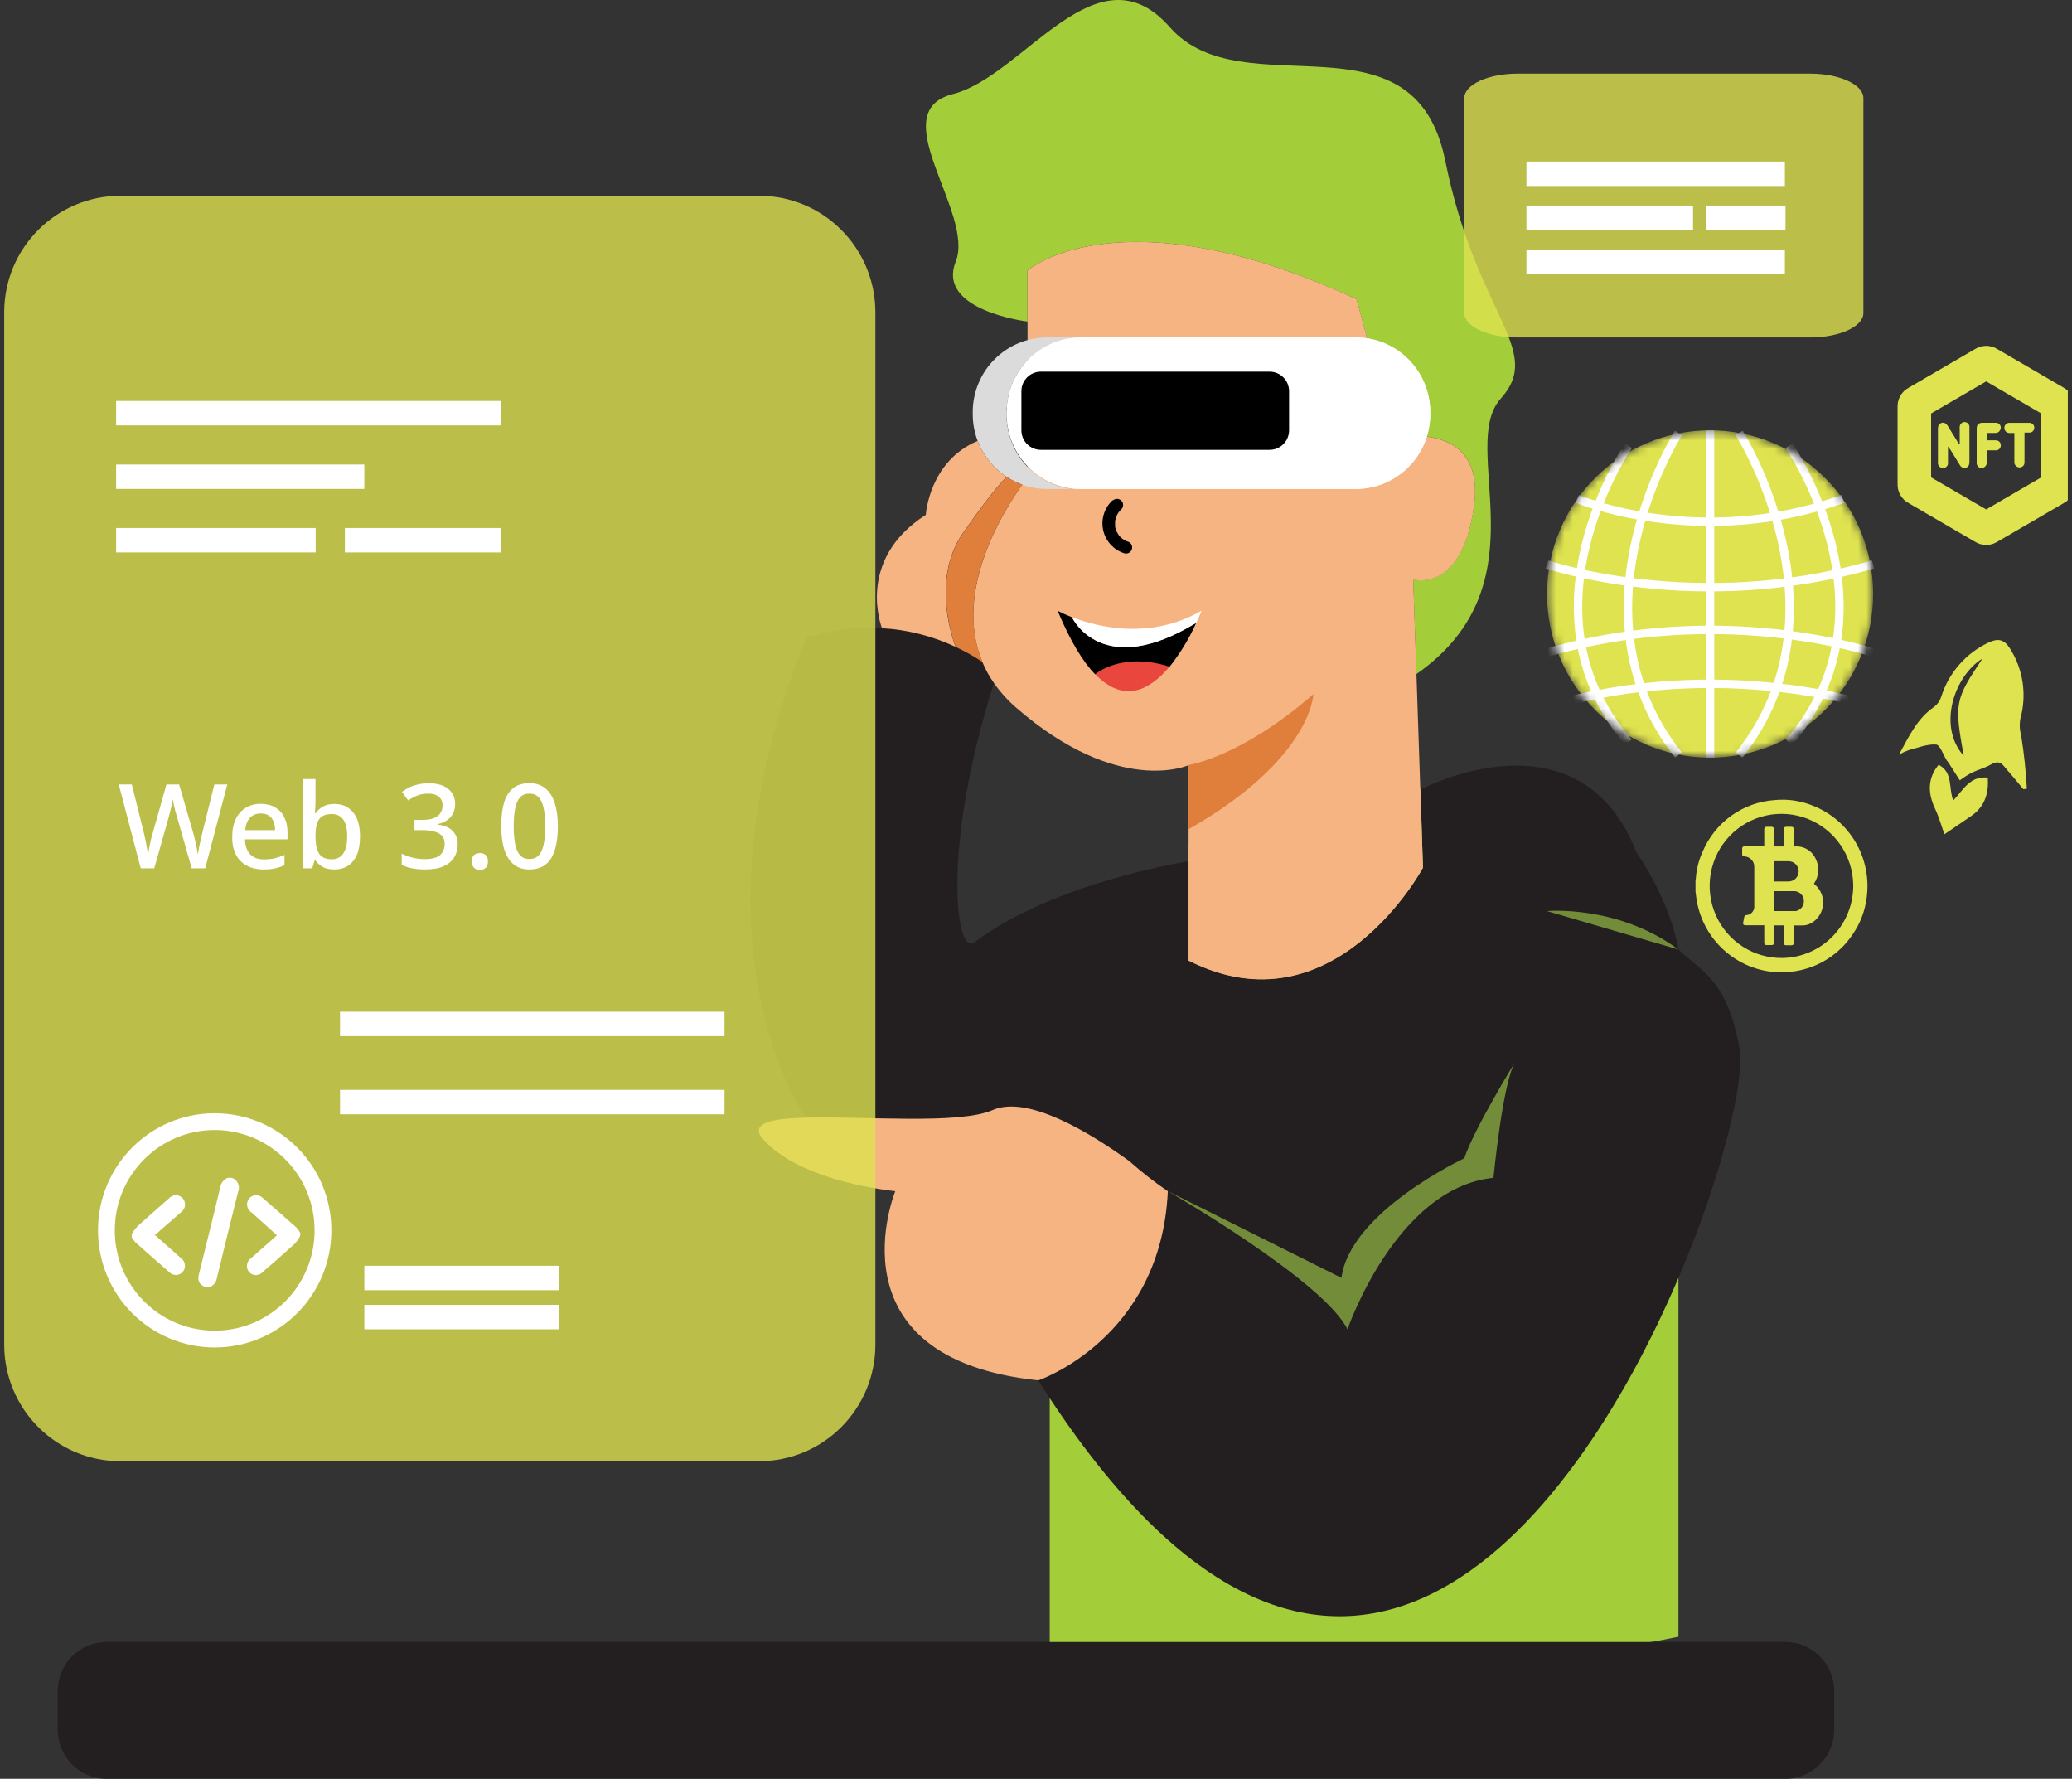 <svg width="247" height="212" viewBox="0 0 247 212" fill="none" xmlns="http://www.w3.org/2000/svg">
<rect x="0" y="0" width="247" height="212" fill="#333333" stroke="none"/>
<g clip-path="url(#clip0_508_57727)">
<path d="M200.086 152.296C187.321 182.192 159.142 218.132 125.137 166.638C124.678 165.945 124.214 165.235 123.756 164.507C123.756 164.507 138.377 159.563 139.195 141.96C137.595 140.87 136.067 139.676 134.623 138.385C129.842 134.932 122.474 130.483 118.343 132.3C114.34 134.047 103.02 133.022 96.098 133.202C96.098 133.202 81.182 112.822 96.098 76.096C98.993 75.064 102.068 74.646 105.132 74.867C108.171 75.044 111.148 75.801 113.904 77.097C115.004 77.617 116.066 78.212 117.084 78.879C117.457 79.77 117.926 80.618 118.482 81.406C112.059 101.694 114.055 114.272 116.196 112.269C125.856 105.065 141.666 102.655 141.666 102.655V114.493C158.985 123.228 169.608 103.429 169.608 103.429L169.336 94.007L169.736 93.914C169.736 93.914 188.354 84.3 195.096 101.618C195.096 101.618 198.931 106.923 200.103 113.165C202.795 115.803 205.87 116.659 207.367 124.945C208.011 128.655 205.377 139.957 200.086 152.296Z" fill="#231F20"/>
<path d="M169.625 103.4C169.625 103.4 159.002 123.228 141.684 114.464V100.57L169.335 94.007L169.625 103.4Z" fill="#A4CE39"/>
<path d="M178.909 47.499C173.687 53.322 184.316 69.516 168.848 80.341L168.465 69.044C168.465 69.044 174.267 70.791 175.712 60.309C177.157 49.828 166.145 52.157 166.145 52.157L161.718 35.66C133.503 22.652 122.486 32.231 122.486 32.231V38.322C122.486 38.322 111.607 37.017 113.928 31.194C116.249 25.371 105.155 13.358 113.603 11.209C122.05 9.061 130.753 -6.656 139.456 3.243C148.159 13.143 168.57 0.722 172.289 19.164C176.008 37.605 184.131 41.676 178.909 47.499Z" fill="#A4CE39"/>
<path d="M139.217 141.966C138.399 159.569 123.778 164.513 123.778 164.513C98.552 161.881 106.727 141.966 106.727 141.966C106.727 141.966 95.651 140.959 91.009 135.829C89.269 133.878 91.845 133.313 96.097 133.202C103.019 133.022 114.339 134.058 118.342 132.3C122.473 130.483 129.841 134.932 134.622 138.385C136.067 139.676 137.594 140.87 139.194 141.96L139.217 141.966Z" fill="#F7B483"/>
<path d="M175.718 60.333C174.273 70.814 168.471 69.067 168.471 69.067L168.854 80.364L169.312 94.031L169.631 103.423C169.631 103.423 159.008 123.251 141.689 114.487V91.195C141.689 91.195 133.37 94.98 121.133 84.341C120.141 83.483 119.258 82.505 118.505 81.43C117.949 80.641 117.48 79.793 117.107 78.902C113.545 70.407 119.782 60.659 121.853 57.77C122.247 57.223 122.491 56.92 122.491 56.92V32.231C122.491 32.231 133.515 22.652 161.723 35.66L162.977 40.319L166.15 52.151C167.45 51.918 168.778 51.878 170.09 52.035C173.083 52.407 176.565 54.154 175.718 60.333Z" fill="#F7B483"/>
<path d="M200.085 152.302V195.072C182.918 198.683 142.426 201.123 125.137 197.774V166.644C159.165 218.137 187.356 182.198 200.085 152.302Z" fill="#A4CE39"/>
<path d="M139.217 141.966C139.217 141.966 157.731 152.605 160.632 158.428C160.632 158.428 166.433 141.541 178.037 140.376C178.037 140.376 179.116 129.097 180.607 126.587C180.607 126.587 175.716 134.553 174.556 138.047C174.556 138.047 160.933 144.418 159.912 152.296L139.217 141.966Z" fill="#728C3A"/>
<path d="M127.984 58.231C128.28 58.26 128.565 58.277 128.889 58.277H124.828C123.812 58.279 122.803 58.104 121.846 57.759C121.203 57.528 120.589 57.221 120.018 56.845C118.772 56.039 117.747 54.933 117.037 53.626C116.328 52.32 115.956 50.856 115.957 49.368V49.123C115.956 47.954 116.185 46.796 116.631 45.715C117.076 44.635 117.73 43.653 118.554 42.826C119.378 41.999 120.356 41.343 121.432 40.896C122.509 40.449 123.663 40.219 124.828 40.22H128.889C128.582 40.22 128.309 40.22 127.984 40.266L127.619 40.313C127.427 40.313 127.242 40.371 127.039 40.412C126.836 40.453 126.743 40.476 126.598 40.517C126.337 40.587 126.076 40.668 125.826 40.761L125.536 40.872C125.356 40.942 125.188 41.023 125.014 41.105L124.729 41.251L124.503 41.373C124.393 41.437 124.289 41.495 124.184 41.565C123.804 41.802 123.444 42.069 123.105 42.363L122.786 42.648C122.786 42.648 122.786 42.648 122.757 42.683C122.658 42.77 122.56 42.869 122.467 42.968C122.374 43.067 122.275 43.172 122.188 43.277C122.101 43.382 122.008 43.487 121.921 43.597C121.834 43.708 121.753 43.813 121.672 43.929C121.591 44.046 121.509 44.156 121.434 44.273C121.359 44.389 121.289 44.506 121.219 44.622C121.15 44.739 121.063 44.902 120.987 45.041L120.831 45.367C120.773 45.495 120.715 45.624 120.662 45.752C120.509 46.131 120.381 46.52 120.279 46.916C120.245 47.062 120.21 47.202 120.181 47.347C120.152 47.493 120.134 47.592 120.117 47.714C120.1 47.836 120.065 48.058 120.047 48.232C120.03 48.407 120.047 48.465 120.018 48.588C119.989 48.71 120.018 48.954 120.018 49.17V49.414C120.018 49.601 120.018 49.781 120.018 49.997C120.018 50.212 120.018 50.236 120.047 50.352C120.076 50.468 120.088 50.701 120.117 50.87C120.146 51.039 120.158 51.115 120.181 51.237C120.204 51.359 120.245 51.522 120.279 51.668C120.381 52.064 120.509 52.453 120.662 52.833C120.715 52.961 120.773 53.089 120.831 53.217L120.987 53.543C121.063 53.683 121.138 53.822 121.219 53.962C121.301 54.102 121.359 54.195 121.434 54.312C121.509 54.428 121.591 54.545 121.672 54.655C121.753 54.766 121.834 54.882 121.921 54.987C122.008 55.092 122.095 55.203 122.188 55.307C122.281 55.412 122.368 55.517 122.467 55.616C122.565 55.715 122.676 55.831 122.786 55.936L123.105 56.222C123.444 56.515 123.804 56.782 124.184 57.019C124.289 57.089 124.393 57.148 124.503 57.212C124.836 57.401 125.181 57.568 125.536 57.712L125.826 57.823C126.076 57.916 126.337 57.998 126.598 58.068C126.743 58.108 126.888 58.143 127.039 58.172C127.189 58.201 127.41 58.248 127.619 58.271L127.984 58.231Z" fill="#DCDBDB"/>
<path d="M161.625 40.22H128.891C123.991 40.22 120.02 44.206 120.02 49.123V49.368C120.02 54.285 123.991 58.271 128.891 58.271H161.625C166.524 58.271 170.496 54.285 170.496 49.368V49.123C170.496 44.206 166.524 40.22 161.625 40.22Z" fill="white"/>
<path d="M161.625 40.22H128.891C123.991 40.22 120.02 44.206 120.02 49.123V49.368C120.02 54.285 123.991 58.271 128.891 58.271H161.625C166.524 58.271 170.496 54.285 170.496 49.368V49.123C170.496 44.206 166.524 40.22 161.625 40.22Z" fill="white"/>
<path d="M118.498 81.418V81.412" stroke="#728C3A" stroke-miterlimit="10"/>
<path d="M120.02 56.845C120.02 56.845 118.859 57.689 114.798 63.512C110.812 69.225 113.806 76.806 113.916 77.097C111.16 75.801 108.182 75.044 105.144 74.867C105.144 74.867 101.9 66.779 110.365 61.358C110.365 61.358 110.742 54.987 116.533 52.553C117.21 54.32 118.431 55.824 120.02 56.845Z" fill="#F7B483"/>
<path d="M117.118 78.885C116.1 78.218 115.038 77.622 113.938 77.103C113.828 76.812 110.834 69.23 114.82 63.518C118.881 57.695 120.042 56.85 120.042 56.85C120.613 57.225 121.227 57.529 121.869 57.759C119.775 60.641 113.538 70.389 117.118 78.885Z" fill="#E07E3B"/>
<path d="M141.684 91.172C141.684 91.172 147.868 90.298 156.571 82.728C156.571 82.728 156.386 90.467 141.684 98.829V91.172Z" fill="#E07E3B"/>
<path d="M151.349 44.296H124.081C122.799 44.296 121.76 45.339 121.76 46.625V51.284C121.76 52.57 122.799 53.613 124.081 53.613H151.349C152.631 53.613 153.67 52.57 153.67 51.284V46.625C153.67 45.339 152.631 44.296 151.349 44.296Z" fill="black"/>
<path opacity="0.79" d="M90.499 23.333H14.355C6.703 23.333 0.5 29.559 0.5 37.238V160.245C0.5 167.924 6.703 174.15 14.355 174.15H90.499C98.151 174.15 104.354 167.924 104.354 160.245V37.238C104.354 29.559 98.151 23.333 90.499 23.333Z" fill="#DEE34F"/>
<path opacity="0.79" d="M215.785 40.22H180.904C177.423 40.22 174.557 38.921 174.557 37.308V11.687C174.557 10.085 177.4 8.775 180.904 8.775H215.785C219.266 8.775 222.132 10.074 222.132 11.687V37.308C222.132 38.921 219.289 40.22 215.785 40.22Z" fill="#DEE34F"/>
<path d="M132.645 59.611C132.157 60.053 131.796 60.617 131.596 61.245C131.396 61.873 131.366 62.543 131.508 63.187C131.65 63.83 131.959 64.425 132.405 64.909C132.85 65.394 133.415 65.752 134.043 65.946C134.228 65.998 134.427 65.974 134.594 65.879C134.762 65.784 134.885 65.626 134.936 65.439C134.988 65.253 134.964 65.054 134.869 64.886C134.774 64.718 134.617 64.594 134.432 64.543L134.258 64.484C134.142 64.438 134.391 64.56 134.194 64.45L133.91 64.287C133.744 64.181 133.594 64.054 133.463 63.908L133.347 63.768C133.266 63.675 133.393 63.838 133.347 63.739C133.274 63.639 133.208 63.534 133.149 63.425C133.12 63.372 133.097 63.32 133.068 63.262C133.028 63.163 133.039 63.203 133.068 63.262C133.024 63.148 132.987 63.031 132.958 62.912C132.946 62.862 132.936 62.812 132.929 62.761C132.883 62.528 132.929 62.819 132.929 62.685C132.923 62.571 132.923 62.456 132.929 62.342C132.929 62.278 132.929 62.214 132.929 62.15V62.074C132.958 61.957 132.981 61.847 133.016 61.736C133.139 61.323 133.377 60.954 133.701 60.67C133.825 60.532 133.891 60.351 133.886 60.166C133.882 59.98 133.806 59.802 133.676 59.67C133.545 59.539 133.369 59.462 133.184 59.456C132.998 59.45 132.818 59.516 132.68 59.64L132.645 59.611Z" fill="black"/>
<path d="M139.432 79.432C137.157 82.175 134.03 83.957 130.549 80.341C130.549 80.358 133.612 77.598 139.432 79.432Z" fill="#E9463D"/>
<path d="M142.606 74.221C141.769 76.093 140.702 77.853 139.432 79.461C133.63 77.627 130.549 80.37 130.549 80.37C129.105 78.873 127.608 76.457 126.082 72.8C126.634 73.086 127.202 73.34 127.782 73.563C127.904 73.801 131.449 81.022 142.606 74.221Z" fill="black"/>
<path d="M143.226 72.788C143.226 72.858 142.988 73.417 142.611 74.232C131.454 81.034 127.909 73.813 127.787 73.557C130.734 74.686 137.064 76.352 143.226 72.788Z" fill="white"/>
<path d="M27.095 93.491L24.463 103.487H22.853L21.089 97.313C21.033 97.145 20.977 96.959 20.921 96.753C20.874 96.548 20.828 96.347 20.781 96.151C20.734 95.946 20.692 95.764 20.655 95.605C20.627 95.447 20.604 95.325 20.585 95.241C20.576 95.325 20.557 95.447 20.529 95.605C20.501 95.764 20.463 95.946 20.417 96.151C20.37 96.347 20.323 96.552 20.277 96.767C20.23 96.972 20.179 97.168 20.123 97.355L18.387 103.487H16.777L14.159 93.491H15.713L17.183 99.399C17.23 99.605 17.276 99.814 17.323 100.029C17.369 100.244 17.412 100.458 17.449 100.673C17.495 100.888 17.533 101.098 17.561 101.303C17.598 101.499 17.631 101.681 17.659 101.849C17.687 101.672 17.715 101.48 17.743 101.275C17.78 101.07 17.822 100.86 17.869 100.645C17.916 100.421 17.962 100.202 18.009 99.987C18.065 99.772 18.121 99.576 18.177 99.399L19.843 93.491H21.355L23.077 99.427C23.133 99.614 23.184 99.814 23.231 100.029C23.287 100.244 23.338 100.463 23.385 100.687C23.431 100.902 23.469 101.112 23.497 101.317C23.534 101.513 23.567 101.69 23.595 101.849C23.623 101.616 23.66 101.364 23.707 101.093C23.763 100.813 23.823 100.528 23.889 100.239C23.954 99.941 24.02 99.66 24.085 99.399L25.555 93.491H27.095ZM31.083 95.801C31.746 95.801 32.315 95.941 32.791 96.221C33.267 96.492 33.631 96.884 33.883 97.397C34.145 97.91 34.275 98.517 34.275 99.217V100.029H29.207C29.226 100.804 29.427 101.396 29.809 101.807C30.201 102.218 30.747 102.423 31.447 102.423C31.933 102.423 32.362 102.381 32.735 102.297C33.118 102.204 33.51 102.068 33.911 101.891V103.123C33.538 103.291 33.155 103.417 32.763 103.501C32.38 103.585 31.923 103.627 31.391 103.627C30.663 103.627 30.019 103.482 29.459 103.193C28.899 102.904 28.46 102.474 28.143 101.905C27.835 101.326 27.681 100.617 27.681 99.777C27.681 98.928 27.821 98.209 28.101 97.621C28.39 97.033 28.787 96.585 29.291 96.277C29.805 95.96 30.402 95.801 31.083 95.801ZM31.083 96.949C30.551 96.949 30.122 97.122 29.795 97.467C29.478 97.812 29.291 98.302 29.235 98.937H32.791C32.791 98.545 32.73 98.2 32.609 97.901C32.488 97.603 32.301 97.369 32.049 97.201C31.797 97.033 31.475 96.949 31.083 96.949ZM37.611 95.409C37.611 95.717 37.602 96.011 37.583 96.291C37.574 96.562 37.559 96.776 37.541 96.935H37.611C37.825 96.618 38.115 96.352 38.479 96.137C38.843 95.922 39.314 95.815 39.893 95.815C40.798 95.815 41.526 96.142 42.077 96.795C42.637 97.448 42.917 98.419 42.917 99.707C42.917 100.575 42.791 101.298 42.539 101.877C42.287 102.456 41.932 102.894 41.475 103.193C41.017 103.482 40.486 103.627 39.879 103.627C39.291 103.627 38.819 103.524 38.465 103.319C38.11 103.104 37.825 102.852 37.611 102.563H37.499L37.219 103.487H36.127V92.847H37.611V95.409ZM39.543 97.019C39.057 97.019 38.675 97.112 38.395 97.299C38.115 97.486 37.914 97.77 37.793 98.153C37.672 98.536 37.611 99.021 37.611 99.609V99.721C37.611 100.589 37.751 101.256 38.031 101.723C38.311 102.18 38.824 102.409 39.571 102.409C40.168 102.409 40.621 102.176 40.929 101.709C41.237 101.242 41.391 100.57 41.391 99.693C41.391 98.806 41.237 98.139 40.929 97.691C40.621 97.243 40.159 97.019 39.543 97.019ZM54.255 95.801C54.255 96.249 54.166 96.641 53.989 96.977C53.821 97.304 53.578 97.57 53.261 97.775C52.944 97.981 52.58 98.13 52.169 98.223V98.279C52.972 98.373 53.569 98.624 53.961 99.035C54.362 99.436 54.563 99.969 54.563 100.631C54.563 101.21 54.423 101.728 54.143 102.185C53.873 102.633 53.448 102.988 52.869 103.249C52.3 103.501 51.567 103.627 50.671 103.627C50.139 103.627 49.645 103.585 49.187 103.501C48.73 103.417 48.296 103.277 47.885 103.081V101.737C48.305 101.952 48.753 102.115 49.229 102.227C49.715 102.339 50.176 102.395 50.615 102.395C51.465 102.395 52.076 102.236 52.449 101.919C52.822 101.592 53.009 101.14 53.009 100.561C53.009 100.188 52.911 99.885 52.715 99.651C52.519 99.409 52.221 99.231 51.819 99.119C51.418 98.998 50.919 98.937 50.321 98.937H49.411V97.719H50.335C50.904 97.719 51.367 97.649 51.721 97.509C52.076 97.36 52.337 97.154 52.505 96.893C52.673 96.632 52.757 96.333 52.757 95.997C52.757 95.549 52.608 95.204 52.309 94.961C52.02 94.709 51.6 94.583 51.049 94.583C50.713 94.583 50.401 94.621 50.111 94.695C49.831 94.77 49.575 94.868 49.341 94.989C49.108 95.111 48.879 95.246 48.655 95.395L47.927 94.373C48.179 94.186 48.459 94.014 48.767 93.855C49.084 93.697 49.434 93.575 49.817 93.491C50.209 93.398 50.634 93.351 51.091 93.351C52.127 93.351 52.911 93.58 53.443 94.037C53.984 94.485 54.255 95.073 54.255 95.801ZM56.247 102.661C56.247 102.297 56.34 102.04 56.527 101.891C56.714 101.742 56.938 101.667 57.199 101.667C57.47 101.667 57.698 101.742 57.885 101.891C58.072 102.04 58.165 102.297 58.165 102.661C58.165 103.025 58.072 103.286 57.885 103.445C57.698 103.604 57.47 103.683 57.199 103.683C56.938 103.683 56.714 103.604 56.527 103.445C56.34 103.286 56.247 103.025 56.247 102.661ZM66.501 98.475C66.501 99.287 66.436 100.01 66.305 100.645C66.184 101.28 65.988 101.821 65.717 102.269C65.456 102.708 65.106 103.044 64.667 103.277C64.238 103.51 63.72 103.627 63.113 103.627C62.348 103.627 61.718 103.422 61.223 103.011C60.728 102.6 60.36 102.012 60.117 101.247C59.874 100.472 59.753 99.549 59.753 98.475C59.753 97.392 59.86 96.469 60.075 95.703C60.299 94.938 60.658 94.355 61.153 93.953C61.648 93.543 62.301 93.337 63.113 93.337C63.878 93.337 64.508 93.543 65.003 93.953C65.507 94.355 65.88 94.938 66.123 95.703C66.375 96.469 66.501 97.392 66.501 98.475ZM61.237 98.475C61.237 99.343 61.298 100.066 61.419 100.645C61.54 101.224 61.736 101.658 62.007 101.947C62.287 102.236 62.656 102.381 63.113 102.381C63.57 102.381 63.934 102.241 64.205 101.961C64.485 101.672 64.686 101.238 64.807 100.659C64.938 100.071 65.003 99.343 65.003 98.475C65.003 97.607 64.938 96.888 64.807 96.319C64.686 95.74 64.485 95.306 64.205 95.017C63.934 94.728 63.57 94.583 63.113 94.583C62.656 94.583 62.287 94.728 62.007 95.017C61.736 95.306 61.54 95.74 61.419 96.319C61.298 96.888 61.237 97.607 61.237 98.475Z" fill="white"/>
<path d="M86.368 120.578H40.533V123.49H86.368V120.578Z" fill="white"/>
<path d="M86.368 129.895H40.533V132.806H86.368V129.895Z" fill="white"/>
<path d="M66.641 155.516H43.434V158.428H66.641V155.516Z" fill="white"/>
<path d="M66.641 150.858H43.434V153.769H66.641V150.858Z" fill="white"/>
<path d="M59.679 47.79H13.844V50.701H59.679V47.79Z" fill="white"/>
<path d="M37.632 62.93H13.844V65.841H37.632V62.93Z" fill="white"/>
<path d="M59.679 62.93H41.113V65.841H59.679V62.93Z" fill="white"/>
<path d="M43.433 55.36H13.844V58.271H43.433V55.36Z" fill="white"/>
<path d="M212.773 19.257H181.965V22.168H212.773V19.257Z" fill="white"/>
<path d="M201.825 24.498H181.965V27.409H201.825V24.498Z" fill="white"/>
<path d="M212.848 24.498H203.432V27.409H212.848V24.498Z" fill="white"/>
<path d="M212.773 29.738H181.965V32.65H212.773V29.738Z" fill="white"/>
<path d="M25.593 159.593C32.722 159.593 38.502 153.792 38.502 146.636C38.502 139.481 32.722 133.68 25.593 133.68C18.463 133.68 12.684 139.481 12.684 146.636C12.684 153.792 18.463 159.593 25.593 159.593Z" stroke="white" stroke-width="2" stroke-miterlimit="10"/>
<mask id="mask0_508_57727" style="mask-type:luminance" maskUnits="userSpaceOnUse" x="184" y="51" width="40" height="40">
<path d="M203.856 90.298C214.591 90.298 223.293 81.564 223.293 70.791C223.293 60.017 214.591 51.284 203.856 51.284C193.122 51.284 184.42 60.017 184.42 70.791C184.42 81.564 193.122 90.298 203.856 90.298Z" fill="white"/>
</mask>
<g mask="url(#mask0_508_57727)">
<path d="M203.856 90.298C214.591 90.298 223.293 81.564 223.293 70.791C223.293 60.017 214.591 51.284 203.856 51.284C193.122 51.284 184.42 60.017 184.42 70.791C184.42 81.564 193.122 90.298 203.856 90.298Z" fill="#DEE34F"/>
<path d="M203.855 51.284V90.298" stroke="white" stroke-miterlimit="10"/>
<path d="M188.035 59.465C188.035 59.465 202.575 65.579 219.679 59.465" stroke="white" stroke-miterlimit="10"/>
<path d="M184.42 67.268C184.42 67.268 202.278 73.382 223.293 67.268" stroke="white" stroke-miterlimit="10"/>
<path d="M223.293 77.79C223.293 77.79 205.434 71.67 184.42 77.79" stroke="white" stroke-miterlimit="10"/>
<path d="M223.293 84.213C223.293 84.213 205.434 78.099 184.42 84.213" stroke="white" stroke-miterlimit="10"/>
<path d="M207.326 51.598C207.326 51.598 220.856 72.922 207.326 89.984" stroke="white" stroke-miterlimit="10"/>
<path d="M213.268 53.118C213.268 53.118 226.798 72.753 213.268 88.464" stroke="white" stroke-miterlimit="10"/>
<path d="M200.086 51.598C200.086 51.598 186.556 72.922 200.086 89.984" stroke="white" stroke-miterlimit="10"/>
<path d="M194.126 53.118C194.126 53.118 180.602 72.753 194.126 88.464" stroke="white" stroke-miterlimit="10"/>
</g>
<path d="M245.339 53.095C245.339 54.647 245.339 56.187 245.339 57.712C245.348 57.812 245.327 57.912 245.279 57.999C245.23 58.087 245.156 58.157 245.067 58.201C242.398 59.754 239.729 61.307 237.06 62.86C236.976 62.922 236.874 62.956 236.77 62.956C236.665 62.956 236.564 62.922 236.48 62.86C233.819 61.307 231.15 59.754 228.473 58.201C228.384 58.158 228.31 58.087 228.262 57.999C228.215 57.912 228.195 57.812 228.206 57.712C228.206 54.607 228.206 51.522 228.206 48.459C228.195 48.36 228.216 48.259 228.265 48.171C228.314 48.084 228.388 48.013 228.479 47.97C231.148 46.417 233.815 44.865 236.48 43.312C236.564 43.249 236.665 43.216 236.77 43.216C236.874 43.216 236.976 43.249 237.06 43.312C239.729 44.865 242.398 46.417 245.067 47.97C245.156 48.014 245.231 48.084 245.28 48.172C245.328 48.259 245.349 48.36 245.339 48.459C245.339 50.003 245.339 51.551 245.339 53.095Z" stroke="#DEE34F" stroke-width="4" stroke-miterlimit="10"/>
<path d="M233.614 52.955C233.614 52.373 233.614 51.825 233.614 51.26C233.599 51.123 233.599 50.984 233.614 50.847C233.618 50.77 233.638 50.696 233.672 50.627C233.706 50.558 233.753 50.497 233.81 50.446C233.867 50.396 233.934 50.357 234.007 50.332C234.079 50.308 234.155 50.297 234.231 50.303C234.308 50.307 234.382 50.327 234.451 50.361C234.519 50.395 234.58 50.442 234.631 50.5C234.681 50.557 234.72 50.624 234.744 50.697C234.769 50.77 234.779 50.846 234.774 50.923C234.78 50.996 234.78 51.07 234.774 51.144C234.774 52.431 234.774 53.724 234.774 55.01C234.777 55.144 234.76 55.278 234.722 55.406C234.687 55.508 234.622 55.597 234.536 55.661C234.45 55.726 234.347 55.763 234.24 55.767C234.126 55.782 234.009 55.763 233.906 55.711C233.802 55.659 233.717 55.577 233.66 55.476C233.335 54.958 233.022 54.44 232.703 53.916C232.555 53.671 232.393 53.435 232.215 53.211C232.215 53.269 232.215 53.328 232.215 53.392C232.215 53.974 232.215 54.556 232.215 55.104C232.231 55.199 232.224 55.296 232.193 55.387C232.162 55.479 232.11 55.561 232.039 55.627C231.969 55.693 231.884 55.74 231.791 55.764C231.698 55.789 231.601 55.79 231.507 55.767C231.386 55.749 231.273 55.693 231.185 55.606C231.097 55.519 231.04 55.406 231.02 55.284C231.014 55.199 231.014 55.113 231.02 55.028C231.02 53.735 231.02 52.444 231.02 51.156C231.013 51.036 231.025 50.916 231.055 50.8C231.083 50.7 231.138 50.609 231.214 50.537C231.289 50.465 231.383 50.415 231.484 50.392C231.585 50.369 231.691 50.373 231.79 50.405C231.889 50.437 231.978 50.495 232.047 50.573C232.113 50.647 232.171 50.727 232.221 50.812C232.627 51.464 233.028 52.122 233.434 52.78C233.469 52.843 233.508 52.903 233.55 52.961L233.614 52.955Z" fill="#DEE450"/>
<path d="M236.851 51.633V52.477H237.315C237.518 52.477 237.727 52.477 237.93 52.477C238.009 52.477 238.087 52.493 238.159 52.524C238.232 52.555 238.297 52.601 238.351 52.658C238.406 52.715 238.448 52.783 238.475 52.857C238.502 52.931 238.515 53.01 238.511 53.089C238.511 53.243 238.449 53.391 238.341 53.501C238.232 53.61 238.084 53.671 237.93 53.671C237.646 53.671 237.35 53.671 237.078 53.671H236.845C236.845 54.16 236.845 54.62 236.845 55.075C236.855 55.186 236.836 55.299 236.789 55.401C236.742 55.503 236.67 55.591 236.579 55.657C236.497 55.722 236.399 55.764 236.295 55.779C236.191 55.793 236.085 55.779 235.989 55.738C235.893 55.696 235.809 55.63 235.748 55.545C235.686 55.46 235.648 55.36 235.639 55.255C235.639 55.179 235.639 55.104 235.639 55.034V51.126C235.639 50.596 235.848 50.387 236.37 50.387C236.892 50.387 237.379 50.387 237.884 50.387C237.995 50.377 238.106 50.399 238.204 50.451C238.303 50.503 238.384 50.582 238.439 50.679C238.494 50.776 238.52 50.886 238.515 50.998C238.509 51.109 238.471 51.216 238.406 51.307C238.353 51.4 238.275 51.477 238.18 51.528C238.086 51.58 237.979 51.604 237.872 51.598H236.921C236.895 51.603 236.871 51.615 236.851 51.633Z" fill="#DEE450"/>
<path d="M240.117 51.604H239.537C239.377 51.604 239.223 51.54 239.11 51.426C238.997 51.313 238.934 51.159 238.934 50.998C238.934 50.838 238.997 50.684 239.11 50.57C239.223 50.456 239.377 50.393 239.537 50.393C240.326 50.393 241.115 50.393 241.898 50.393C241.977 50.389 242.056 50.401 242.129 50.428C242.203 50.456 242.271 50.498 242.328 50.553C242.384 50.607 242.43 50.673 242.461 50.745C242.492 50.818 242.508 50.896 242.508 50.975C242.508 51.056 242.491 51.135 242.459 51.209C242.427 51.283 242.38 51.349 242.322 51.404C242.263 51.459 242.193 51.501 242.117 51.527C242.041 51.553 241.961 51.564 241.881 51.557H241.336C241.336 51.645 241.336 51.72 241.336 51.796C241.336 52.891 241.336 53.991 241.336 55.086C241.343 55.185 241.325 55.285 241.284 55.375C241.242 55.465 241.178 55.544 241.098 55.602C241.017 55.66 240.923 55.697 240.825 55.709C240.726 55.72 240.627 55.706 240.535 55.668C240.406 55.622 240.296 55.534 240.222 55.418C240.149 55.302 240.116 55.165 240.129 55.028V51.534L240.117 51.604Z" fill="#DEE450"/>
<path d="M213.04 115.879H211.688L210.94 115.786C208.758 115.475 206.733 114.467 205.166 112.912C203.598 111.357 202.572 109.337 202.237 107.15C202.191 106.859 202.156 106.568 202.121 106.282V104.914C202.121 104.856 202.15 104.798 202.156 104.739C202.225 103.63 202.497 102.542 202.957 101.531C203.68 99.801 204.868 98.307 206.388 97.216C207.909 96.125 209.702 95.48 211.567 95.353C213.106 95.204 214.659 95.432 216.092 96.016C218.238 96.854 220.041 98.394 221.207 100.387C222.374 102.38 222.836 104.709 222.521 106.999C222.327 108.545 221.768 110.023 220.89 111.308C220.105 112.498 219.08 113.51 217.881 114.277C216.681 115.045 215.335 115.551 213.928 115.762C213.62 115.786 213.33 115.815 213.04 115.879ZM220.919 105.397C220.882 103.699 220.344 102.05 219.373 100.659C218.403 99.267 217.043 98.196 215.465 97.581C213.888 96.965 212.164 96.833 210.512 97.2C208.859 97.568 207.353 98.419 206.182 99.645C205.012 100.872 204.23 102.42 203.936 104.093C203.642 105.765 203.848 107.488 204.53 109.043C205.211 110.598 206.336 111.915 207.763 112.828C209.19 113.741 210.855 114.209 212.547 114.173C214.815 114.119 216.97 113.166 218.539 111.521C220.109 109.876 220.964 107.674 220.919 105.397Z" fill="#DEE34F"/>
<path d="M210.314 100.867V100.157C210.314 99.72 210.314 99.283 210.314 98.846C210.314 98.614 210.389 98.544 210.627 98.538C210.865 98.532 210.987 98.538 211.167 98.538C211.346 98.538 211.48 98.613 211.48 98.87V100.884H212.64V98.876C212.64 98.619 212.722 98.544 212.977 98.538H213.499C213.748 98.538 213.824 98.619 213.83 98.881V100.896C214.358 100.826 214.894 100.926 215.362 101.183C215.829 101.439 216.203 101.839 216.429 102.323C216.672 102.793 216.782 103.32 216.748 103.849C216.715 104.377 216.538 104.886 216.237 105.322C216.365 105.438 216.493 105.555 216.609 105.677C216.895 105.995 217.106 106.375 217.224 106.788C217.342 107.2 217.365 107.634 217.292 108.057C217.218 108.479 217.049 108.88 216.798 109.227C216.547 109.574 216.22 109.86 215.843 110.062C215.526 110.219 215.176 110.299 214.822 110.295H213.824V111.5C213.824 111.779 213.824 112.082 213.824 112.344C213.824 112.606 213.737 112.653 213.505 112.659H212.988C212.716 112.659 212.64 112.583 212.64 112.309V110.289H211.48V112.327C211.48 112.554 211.404 112.63 211.178 112.635H210.598C210.389 112.635 210.314 112.554 210.314 112.338C210.314 111.756 210.314 111.116 210.314 110.51V110.271H208.115C207.842 110.271 207.761 110.178 207.807 109.916C207.854 109.654 207.889 109.537 207.918 109.334C207.924 109.263 207.955 109.197 208.005 109.147C208.054 109.097 208.12 109.067 208.19 109.06C208.323 109.053 208.452 109.019 208.572 108.96C208.691 108.902 208.797 108.82 208.884 108.719C208.971 108.619 209.037 108.502 209.079 108.376C209.12 108.249 209.135 108.115 209.124 107.983C209.124 106.428 209.124 104.873 209.124 103.324C209.133 103.011 209.021 102.707 208.813 102.474C208.605 102.241 208.315 102.098 208.005 102.072C207.703 102.026 207.68 101.991 207.68 101.688C207.68 101.513 207.68 101.339 207.68 101.164C207.68 100.989 207.744 100.867 207.976 100.867H210.296H210.314ZM211.474 108.583H213.894C213.959 108.588 214.025 108.588 214.091 108.583C214.37 108.523 214.619 108.365 214.792 108.138C214.966 107.911 215.052 107.628 215.036 107.342C215.029 107.055 214.916 106.781 214.718 106.572C214.521 106.363 214.254 106.235 213.969 106.213C213.151 106.213 212.333 106.213 211.509 106.213C211.509 106.213 211.509 106.213 211.474 106.213V108.583ZM211.474 105.054H213.215C213.372 105.054 213.529 105.023 213.674 104.962C213.82 104.901 213.952 104.813 214.064 104.701C214.175 104.589 214.264 104.456 214.324 104.31C214.385 104.163 214.416 104.007 214.416 103.848C214.416 103.69 214.385 103.533 214.324 103.387C214.264 103.241 214.175 103.108 214.064 102.996C213.952 102.884 213.82 102.795 213.674 102.735C213.529 102.674 213.372 102.643 213.215 102.643C212.745 102.643 212.281 102.643 211.816 102.643H211.434L211.474 105.054Z" fill="#DEE34F"/>
<path d="M239.59 77.266C238.905 76.183 238.163 76.061 237.083 76.567C235.743 77.19 234.547 78.085 233.572 79.197C232.596 80.309 231.861 81.613 231.415 83.025C231.266 83.5 230.979 83.92 230.591 84.231C228.589 85.587 227.621 87.649 226.379 89.931C226.751 89.724 227.139 89.547 227.539 89.401C228.624 89.128 229.732 88.656 230.8 88.737C231.264 88.772 231.641 89.955 232.065 90.618C232.129 90.717 232.216 90.805 232.285 90.904L233.625 93C234.055 92.677 234.507 92.385 234.977 92.127C235.732 91.754 236.579 91.544 237.298 91.137C238.017 90.729 238.412 90.764 238.882 91.305C239.671 92.214 240.437 93.14 241.203 94.06L241.62 94.002C241.505 91.889 241.28 89.784 240.947 87.695C240.757 87.035 240.721 86.339 240.843 85.663C241.236 84.254 241.328 82.777 241.112 81.33C240.896 79.883 240.377 78.498 239.59 77.266ZM234.09 90.077C230.933 86.554 232.964 80.55 236.329 78.489C233.039 83.392 232.964 83.8 234.09 90.071V90.077Z" fill="#DEE34F"/>
<path d="M236.962 92.68C237.084 94.491 236.643 96.086 235.053 97.204C233.933 97.985 232.796 98.742 231.786 99.429C231.444 98.468 231.148 97.391 230.678 96.389C229.802 94.514 229.767 92.767 231.102 91.148C232.842 92.057 232.262 93.874 232.842 95.405C234.049 94.141 234.821 92.453 236.962 92.68Z" fill="#DEE34F"/>
<path d="M200.085 113.165L184.42 108.583C184.42 108.583 192.809 107.796 200.085 113.165Z" fill="#728C3A"/>
<path d="M27.647 140.376C27.808 140.43 27.955 140.517 28.081 140.631C28.206 140.745 28.307 140.883 28.376 141.038C28.446 141.193 28.483 141.36 28.486 141.53C28.488 141.699 28.455 141.868 28.39 142.024C27.52 145.46 26.684 148.901 25.849 152.343C25.81 152.591 25.702 152.823 25.538 153.012C25.373 153.202 25.16 153.341 24.92 153.414H24.491C23.685 153.03 23.516 152.646 23.743 151.749C24.59 148.319 25.443 144.889 26.272 141.459C26.31 141.218 26.411 140.992 26.564 140.802C26.716 140.612 26.916 140.465 27.142 140.376H27.647Z" fill="white"/>
<path d="M15.73 147.003C15.936 146.69 16.167 146.394 16.421 146.118C17.645 145.012 18.898 143.928 20.134 142.834C20.237 142.713 20.366 142.616 20.51 142.55C20.654 142.483 20.811 142.449 20.969 142.449C21.128 142.449 21.285 142.483 21.429 142.55C21.573 142.616 21.701 142.713 21.805 142.834C21.903 142.954 21.975 143.094 22.017 143.243C22.059 143.393 22.07 143.55 22.049 143.704C22.028 143.859 21.975 144.007 21.894 144.139C21.813 144.272 21.706 144.387 21.578 144.476L18.677 147.015C18.605 147.073 18.53 147.128 18.451 147.178L20.511 149C20.888 149.332 21.271 149.664 21.636 150.002C21.752 150.092 21.848 150.206 21.919 150.334C21.99 150.463 22.034 150.605 22.048 150.752C22.063 150.898 22.048 151.046 22.004 151.186C21.96 151.327 21.888 151.457 21.793 151.568C21.698 151.685 21.579 151.779 21.444 151.846C21.31 151.913 21.163 151.951 21.012 151.957C20.863 151.963 20.713 151.937 20.573 151.881C20.434 151.825 20.308 151.741 20.203 151.632C18.852 150.468 17.5 149.262 16.142 148.063C15.97 147.871 15.82 147.66 15.695 147.434L15.73 147.003Z" fill="white"/>
<path d="M35.758 147.364C35.596 147.661 35.401 147.938 35.178 148.191C33.902 149.356 32.608 150.485 31.302 151.615C31.202 151.727 31.08 151.817 30.943 151.878C30.806 151.939 30.657 151.971 30.508 151.971C30.358 151.971 30.209 151.939 30.072 151.878C29.935 151.817 29.813 151.727 29.713 151.615C29.61 151.501 29.533 151.367 29.485 151.221C29.438 151.075 29.422 150.921 29.438 150.768C29.453 150.615 29.501 150.468 29.577 150.335C29.654 150.202 29.757 150.086 29.881 149.996L32.735 147.475L33.014 147.219L30.67 145.111C30.397 144.872 30.125 144.645 29.858 144.4C29.744 144.307 29.65 144.193 29.581 144.063C29.512 143.933 29.47 143.791 29.456 143.645C29.443 143.498 29.459 143.351 29.503 143.21C29.547 143.07 29.618 142.94 29.713 142.828C29.81 142.713 29.93 142.62 30.064 142.554C30.199 142.488 30.346 142.451 30.496 142.445C30.646 142.439 30.796 142.464 30.936 142.519C31.075 142.574 31.202 142.657 31.308 142.764C32.654 143.928 34.006 145.128 35.37 146.328C35.548 146.532 35.698 146.759 35.816 147.003L35.758 147.364Z" fill="white"/>
<path d="M212.827 195.695H12.708C9.491 195.695 6.883 198.313 6.883 201.542V206.154C6.883 209.383 9.491 212 12.708 212H212.827C216.044 212 218.652 209.383 218.652 206.154V201.542C218.652 198.313 216.044 195.695 212.827 195.695Z" fill="#231F20"/>
</g>
<defs>
<clipPath id="clip0_508_57727">
<rect width="246" height="212" fill="white" transform="translate(0.5)"/>
</clipPath>
</defs>
</svg>
